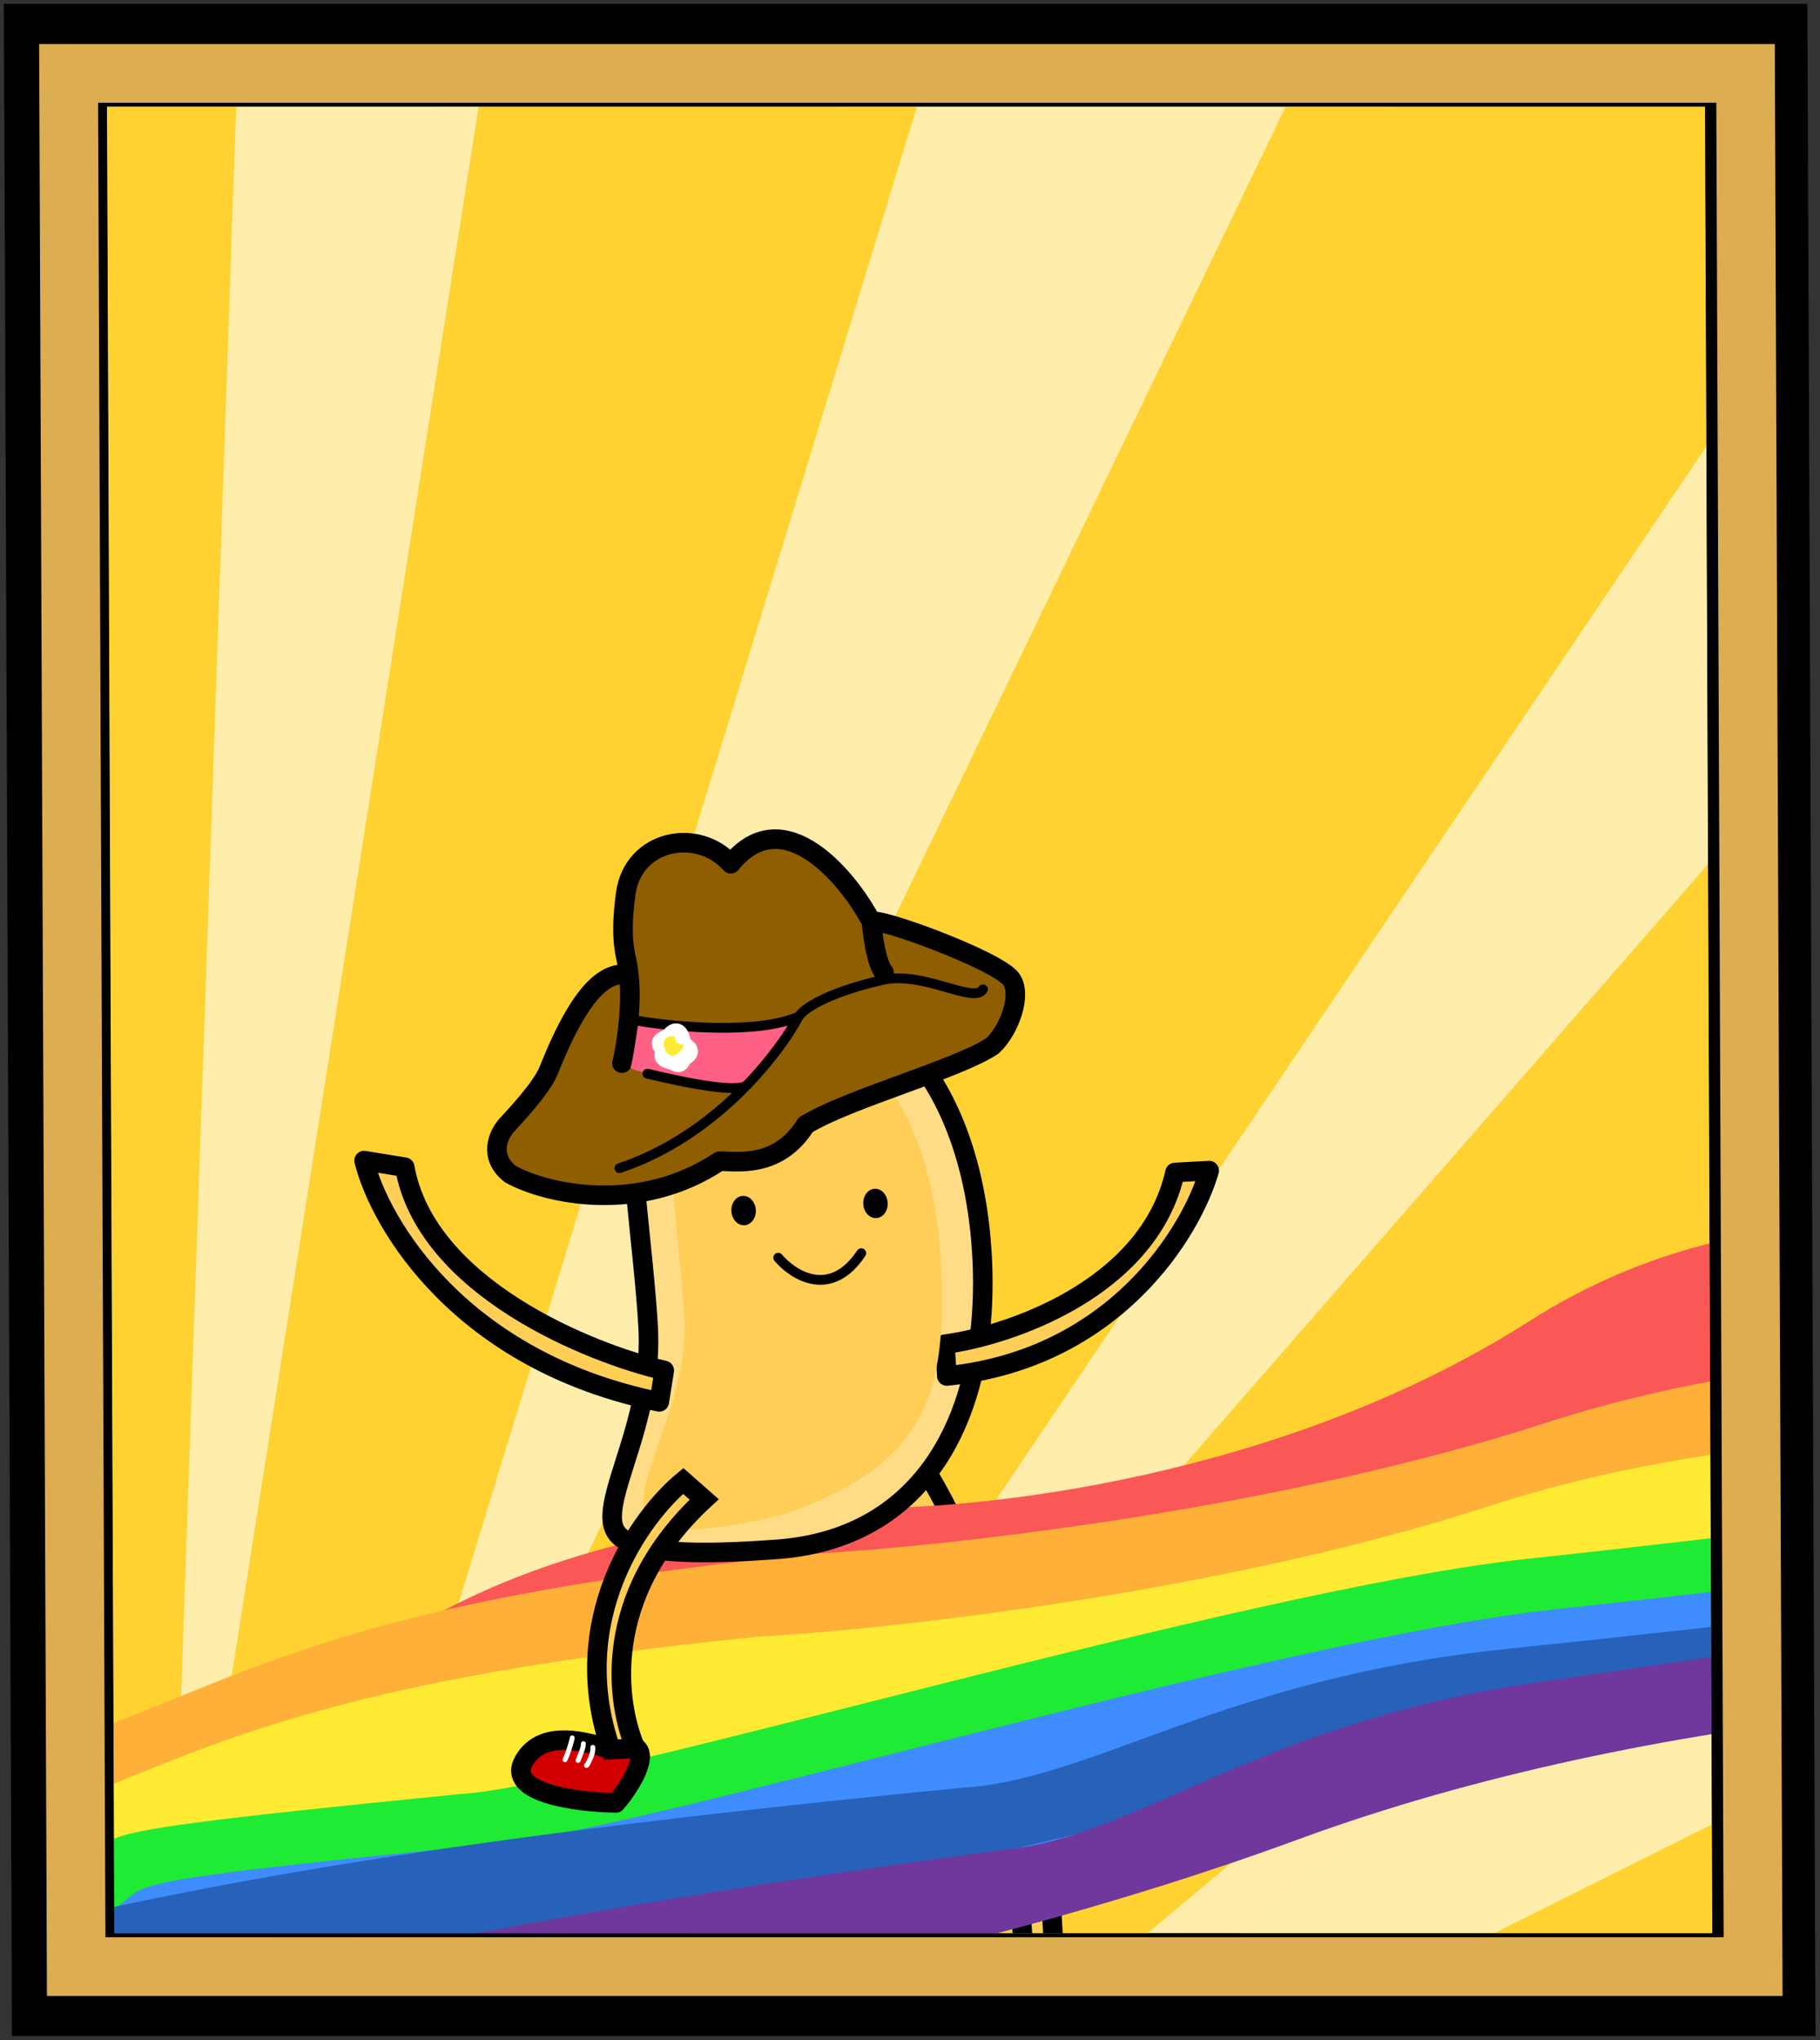 <svg width="372" height="417" viewBox="0 0 372 417" fill="none" xmlns="http://www.w3.org/2000/svg">
<rect x="0" y="0" width="372" height="417" fill="#333333" stroke="none"/>
<g clip-path="url(#clip0_18_349)">
<rect width="326.633" height="373.338" transform="matrix(1 0 0.004 1 21.867 21.782)" fill="#FFECAB"/>
<path d="M459.882 228.253L556.646 287.069L148.802 521.686L118.962 503.549L459.882 228.253Z" fill="#FFEDAB"/>
<path d="M171.367 21.782H284.867L58.937 497.777H23.937L171.367 21.782Z" fill="#FFEDAB"/>
<path d="M371.878 10.183L528.761 41.615L108.348 515.041L59.97 505.348L371.878 10.183Z" fill="#FFEDAB"/>
<path d="M79.793 23.239L192.022 6.782L37.643 510.806L27.494 510.806L79.793 23.239Z" fill="#FFD231"/>
<path d="M430.534 83.274L550.913 130.718L104.463 503.777L69.933 496.777L430.534 83.274Z" fill="#FFD231"/>
<path d="M533.953 280.675L589.726 334.279L140.481 507.777L104.429 495.777L533.953 280.675Z" fill="#FFD231"/>
<path d="M531.435 433.54L561.551 493.336L87.116 571.943L120.941 498.777L531.435 433.54Z" fill="#FFD231"/>
<path d="M269.319 8.257L394.293 23.721L72.948 500.254L32.939 498.277L269.319 8.257Z" fill="#FFD231"/>
<path d="M14.241 15.811L101.77 -3.218L25.227 483.153L-1.764 489.021L14.241 15.811Z" fill="#FFEDAB"/>
<path d="M-18.596 21.913L48.845 5.285L31.371 509.474L10.574 514.601L-18.596 21.913Z" fill="#FFD231"/>
<path d="M214.741 427.326C219.969 359.804 197.34 310.769 185.372 294.691L179.754 302.523C209.367 347.081 211.38 404.51 208.684 427.655L214.741 427.326Z" fill="#FECE57" stroke="black" stroke-width="4" stroke-linecap="round"/>
<path d="M174.374 308.165C74.779 316.019 64.448 355.025 22.945 378.135L26.364 436.537C26.006 430.421 61.069 400.608 89.142 401.949C119.439 402.897 197.225 392.081 265.998 341.235C334.77 290.39 414.068 305.396 445.121 319.254L441.827 262.99C419.75 251.917 363.004 237.815 312.631 269.994C262.259 302.174 199.471 308.85 174.374 308.165Z" fill="#FA5757"/>
<path d="M166.625 317.539C59.372 328.195 47.735 345.992 2.775 359.102L5.671 384.379C5.368 381.732 43.489 366.159 73.673 364.709C106.254 362.926 190.085 352.557 264.754 325.346C339.423 298.136 424.534 298.942 457.755 302.747L454.965 278.396C431.363 275.158 370.502 273.11 315.878 290.828C261.255 308.546 193.616 316.017 166.625 317.539Z" fill="#FFB038"/>
<path d="M155.252 334.49C47.998 345.147 36.361 362.944 -8.599 376.054L-5.702 401.331C-6.006 398.684 32.115 383.111 62.299 381.661C94.881 379.877 178.711 369.508 253.38 342.298C328.049 315.087 413.16 315.894 446.382 319.699L443.591 295.347C419.989 292.109 359.129 290.062 304.505 307.78C249.881 325.497 182.243 332.969 155.252 334.49Z" fill="#FFEB34"/>
<path d="M94.126 366.661C-13.128 377.318 43.971 373.77 -0.99 386.88L1.907 412.157C1.604 409.51 39.724 393.937 69.909 392.487C102.49 390.704 186.321 380.334 260.989 353.124C335.658 325.914 420.769 326.72 453.991 330.525L451.201 306.174C427.598 302.935 404.002 308.732 312.114 318.606C253.918 324.859 121.117 365.14 94.126 366.661Z" fill="#1FEB34"/>
<path d="M99.881 376.967C-7.372 387.624 49.726 384.076 4.766 397.186L7.663 422.463C7.36 419.816 45.48 404.243 75.664 402.793C108.246 401.009 192.076 390.64 266.745 363.43C341.414 336.219 426.525 337.026 459.747 340.83L456.957 316.479C433.354 313.241 409.758 319.038 317.87 328.911C259.674 335.164 126.873 375.446 99.881 376.967Z" fill="#3F8CFF"/>
<path d="M196.822 365.373C89.541 375.797 39.084 385.391 -6.102 396.526L-3.841 416.255C-4.078 414.189 34.346 401.259 64.499 399.538C97.052 397.509 180.954 387.765 256.134 365.016C331.314 342.267 416.216 341.245 449.269 343.578L447.091 324.572C423.622 322.495 399.934 327.491 308.005 337.004C249.783 343.028 223.791 363.658 196.822 365.373Z" fill="#2761B9"/>
<path d="M205.711 377.982C98.635 392.443 48.683 404.397 4.17 417.897L21.846 438.782C21.428 436.519 45.295 421.961 75.496 419.225C108.087 416.083 191.69 403.025 265.382 375.926C339.073 348.827 424.443 345.323 457.916 346.958L454.068 326.14C430.264 324.517 406.855 330.67 315.152 343.699C257.073 351.95 232.707 375.342 205.711 377.982Z" fill="#70379D"/>
<path d="M157.677 316.732L157.66 316.733L157.642 316.735C143.162 317.77 134.713 317.336 130.012 315.791C127.722 315.038 126.542 314.091 125.916 313.126C125.286 312.157 125.02 310.873 125.162 309.051C125.304 307.209 125.846 305.022 126.632 302.403C126.978 301.248 127.362 300.038 127.77 298.756C127.82 298.597 127.871 298.437 127.922 298.276C128.384 296.822 128.869 295.285 129.342 293.679C131.234 287.254 132.971 279.628 132.467 271.019C132.128 265.227 131.516 259.279 130.917 253.464C130.656 250.928 130.397 248.418 130.165 245.957C129.395 237.785 128.91 230.115 129.485 223.462C130.061 216.797 131.683 211.406 134.907 207.589C138.074 203.838 143.027 201.33 150.895 200.903C166.82 200.04 178.694 205.836 186.88 215.739C195.128 225.718 199.754 240.03 200.707 256.301C201.659 272.573 198.733 287.293 191.702 298.101C184.725 308.826 173.602 315.869 157.677 316.732Z" fill="#FFDC85" stroke="black" stroke-width="4"/>
<path d="M107.106 359.848C110.967 353.211 120.181 356.084 124.636 357.505C135.095 354.05 130.087 363.648 125.896 368.481C118.023 368.368 103.244 366.484 107.106 359.848Z" fill="#D30000" stroke="black" stroke-width="4" stroke-linecap="round" stroke-linejoin="round"/>
<path d="M116.956 355.186C116.949 355.386 116.878 355.595 116.828 355.787C116.674 356.382 116.494 356.974 116.307 357.56C116.113 358.168 115.887 358.769 115.628 359.352C115.584 359.452 115.52 359.55 115.492 359.655" stroke="white" stroke-linecap="round"/>
<path d="M119.239 356.375C119.272 356.938 119.043 357.484 118.863 358.005C118.653 358.615 118.368 359.202 118.164 359.811" stroke="white" stroke-linecap="round"/>
<path d="M121.172 357.123C121.235 358.199 120.81 359.171 120.32 360.119C120.214 360.323 120.073 360.712 119.871 360.827" stroke="white" stroke-linecap="round"/>
<path d="M240.166 239.633C234.757 263.566 205.902 273.044 193.149 274.737L193.529 281.227C227.777 277.768 243.549 251.803 247.154 239.254L240.166 239.633Z" fill="#FECE57" stroke="black" stroke-width="4" stroke-linecap="round" stroke-linejoin="round"/>
<path d="M82.725 238.555C87.097 263.161 120.701 276.632 135.77 280.098L134.752 286.513C94.191 278.288 77.63 250.213 74.42 237.203L82.725 238.555Z" fill="#FECE57" stroke="black" stroke-width="4" stroke-linecap="round" stroke-linejoin="round"/>
<path d="M192.25 257.243C193.88 285.082 189.216 299.496 160.041 309.557C109.876 321.327 141.5 297.193 139.87 269.353C138.24 241.514 130.116 210.044 154.138 208.741C178.161 207.439 190.62 229.403 192.25 257.243Z" fill="#FECE57"/>
<ellipse cx="2.5" cy="3" rx="2.5" ry="3" transform="matrix(0.998 -0.054 0.058 0.999 149.32 244.558)" fill="black"/>
<ellipse cx="2.5" cy="3" rx="2.5" ry="3" transform="matrix(0.998 -0.054 0.058 0.999 176.274 243.096)" fill="black"/>
<path d="M159.065 257.052C162.115 260.666 169.778 265.542 176.037 256.131" stroke="black" stroke-width="2" stroke-linecap="round"/>
<path d="M124.86 357.578C115.652 330.981 130.882 309.9 139.649 302.684L143.931 306.454C122.585 326.215 126.002 348.248 129.907 357.304L124.86 357.578Z" fill="#FECE57" stroke="black" stroke-width="4" stroke-linecap="round"/>
<path d="M147.062 237.327C130.811 248.179 111.84 244.149 104.294 239.95C99.744 236.375 101.904 231.821 103.552 229.99C105.2 228.16 110.683 222.476 112.206 218.642C119.357 200.64 124.66 198.659 128.506 199.178C128.395 195.843 126.391 193.649 127.897 182.622C129.403 171.595 142.618 168.977 149.366 176.534C160.284 163.058 173.795 180.03 178.113 188.41C179.14 187.216 203.755 196.225 206.646 200.079C208.959 203.162 206.408 210.41 202.881 213.732C195.865 218.495 173.561 224.466 164.679 229.896C159.025 238.923 150.48 237.305 147.062 237.327Z" fill="#8E5E00"/>
<path d="M178.113 188.41C179.14 187.216 203.755 196.225 206.646 200.079C208.959 203.162 206.408 210.41 202.881 213.732C195.865 218.495 173.561 224.466 164.679 229.896C159.025 238.923 150.48 237.305 147.062 237.327C130.811 248.179 111.84 244.149 104.294 239.95C99.744 236.375 101.904 231.821 103.552 229.99C105.2 228.16 110.683 222.476 112.206 218.642C119.357 200.64 124.66 198.659 128.506 199.178M178.113 188.41C178.399 191.17 179.062 196.759 180.69 198.782M178.113 188.41C173.795 180.03 160.284 163.058 149.366 176.534C142.618 168.977 129.403 171.595 127.897 182.622C126.391 193.649 128.395 195.843 128.506 199.178M128.506 199.178C129.318 205.02 127.898 214.571 127.119 217.283" stroke="black" stroke-width="4" stroke-linecap="round" stroke-linejoin="round"/>
<path d="M130.387 209.523L161.422 209.343L152.141 221.867C142.739 221.106 128.447 219.144 128.888 218.119C129.328 217.093 130.387 209.523 130.387 209.523Z" fill="#FF6086"/>
<path d="M130.542 208.665C137.973 209.904 154.916 211.459 163.24 207.762M163.24 207.762C164.926 205.372 170.954 202.47 180.302 200.297C188.677 198.35 199.131 205.302 200.919 202.193M163.24 207.762C161.462 211.113 157.952 216.256 152.907 221.519M126.607 238.751C137.587 235.103 146.489 228.214 152.907 221.519M132.327 219.435C139.71 221.207 151.67 223.735 152.907 221.519" stroke="black" stroke-width="2" stroke-linecap="round"/>
<circle cx="3" cy="3" r="3" transform="matrix(1 0 0.004 1 134.693 211.78)" fill="white"/>
<path d="M136.195 212.28C137.023 210.947 138.882 209.18 139.697 212.78" stroke="white" stroke-width="3"/>
<path d="M139.191 213.06C140.651 213.652 142.718 215.187 139.315 216.594" stroke="white" stroke-width="3"/>
<path d="M140.092 215.233C139.906 216.794 138.969 219.183 136.713 216.256" stroke="white" stroke-width="3"/>
<path d="M137.695 217.18C136.096 216.99 133.659 216.045 136.704 213.78" stroke="white" stroke-width="3"/>
<path d="M136.389 215.287C135.013 214.448 133.19 212.574 136.904 211.789" stroke="white" stroke-width="3"/>
<path d="M139.326 213.38C140.534 213.38 138.524 215.78 137.523 215.78C136.522 215.78 135.706 214.705 135.7 213.38C135.694 212.054 136.505 211.78 137.506 211.78C138.507 211.78 137.513 213.38 139.326 213.38Z" fill="#FFEB34"/>
</g>
<rect x="-10.546" y="-10.5" width="347.633" height="394.338" transform="matrix(1 0 0.004 1 21.912 21.782)" stroke="black" stroke-width="21"/>
<rect x="6.026" y="6" width="342.756" height="386.938" transform="matrix(1 0 0.004 1 7.974 9)" stroke="#DCAD51" stroke-width="12"/>
<defs>
<clipPath id="clip0_18_349">
<rect width="326.633" height="373.338" transform="matrix(1 0 0.004 1 21.867 21.782)" fill="white"/>
</clipPath>
</defs>
</svg>
